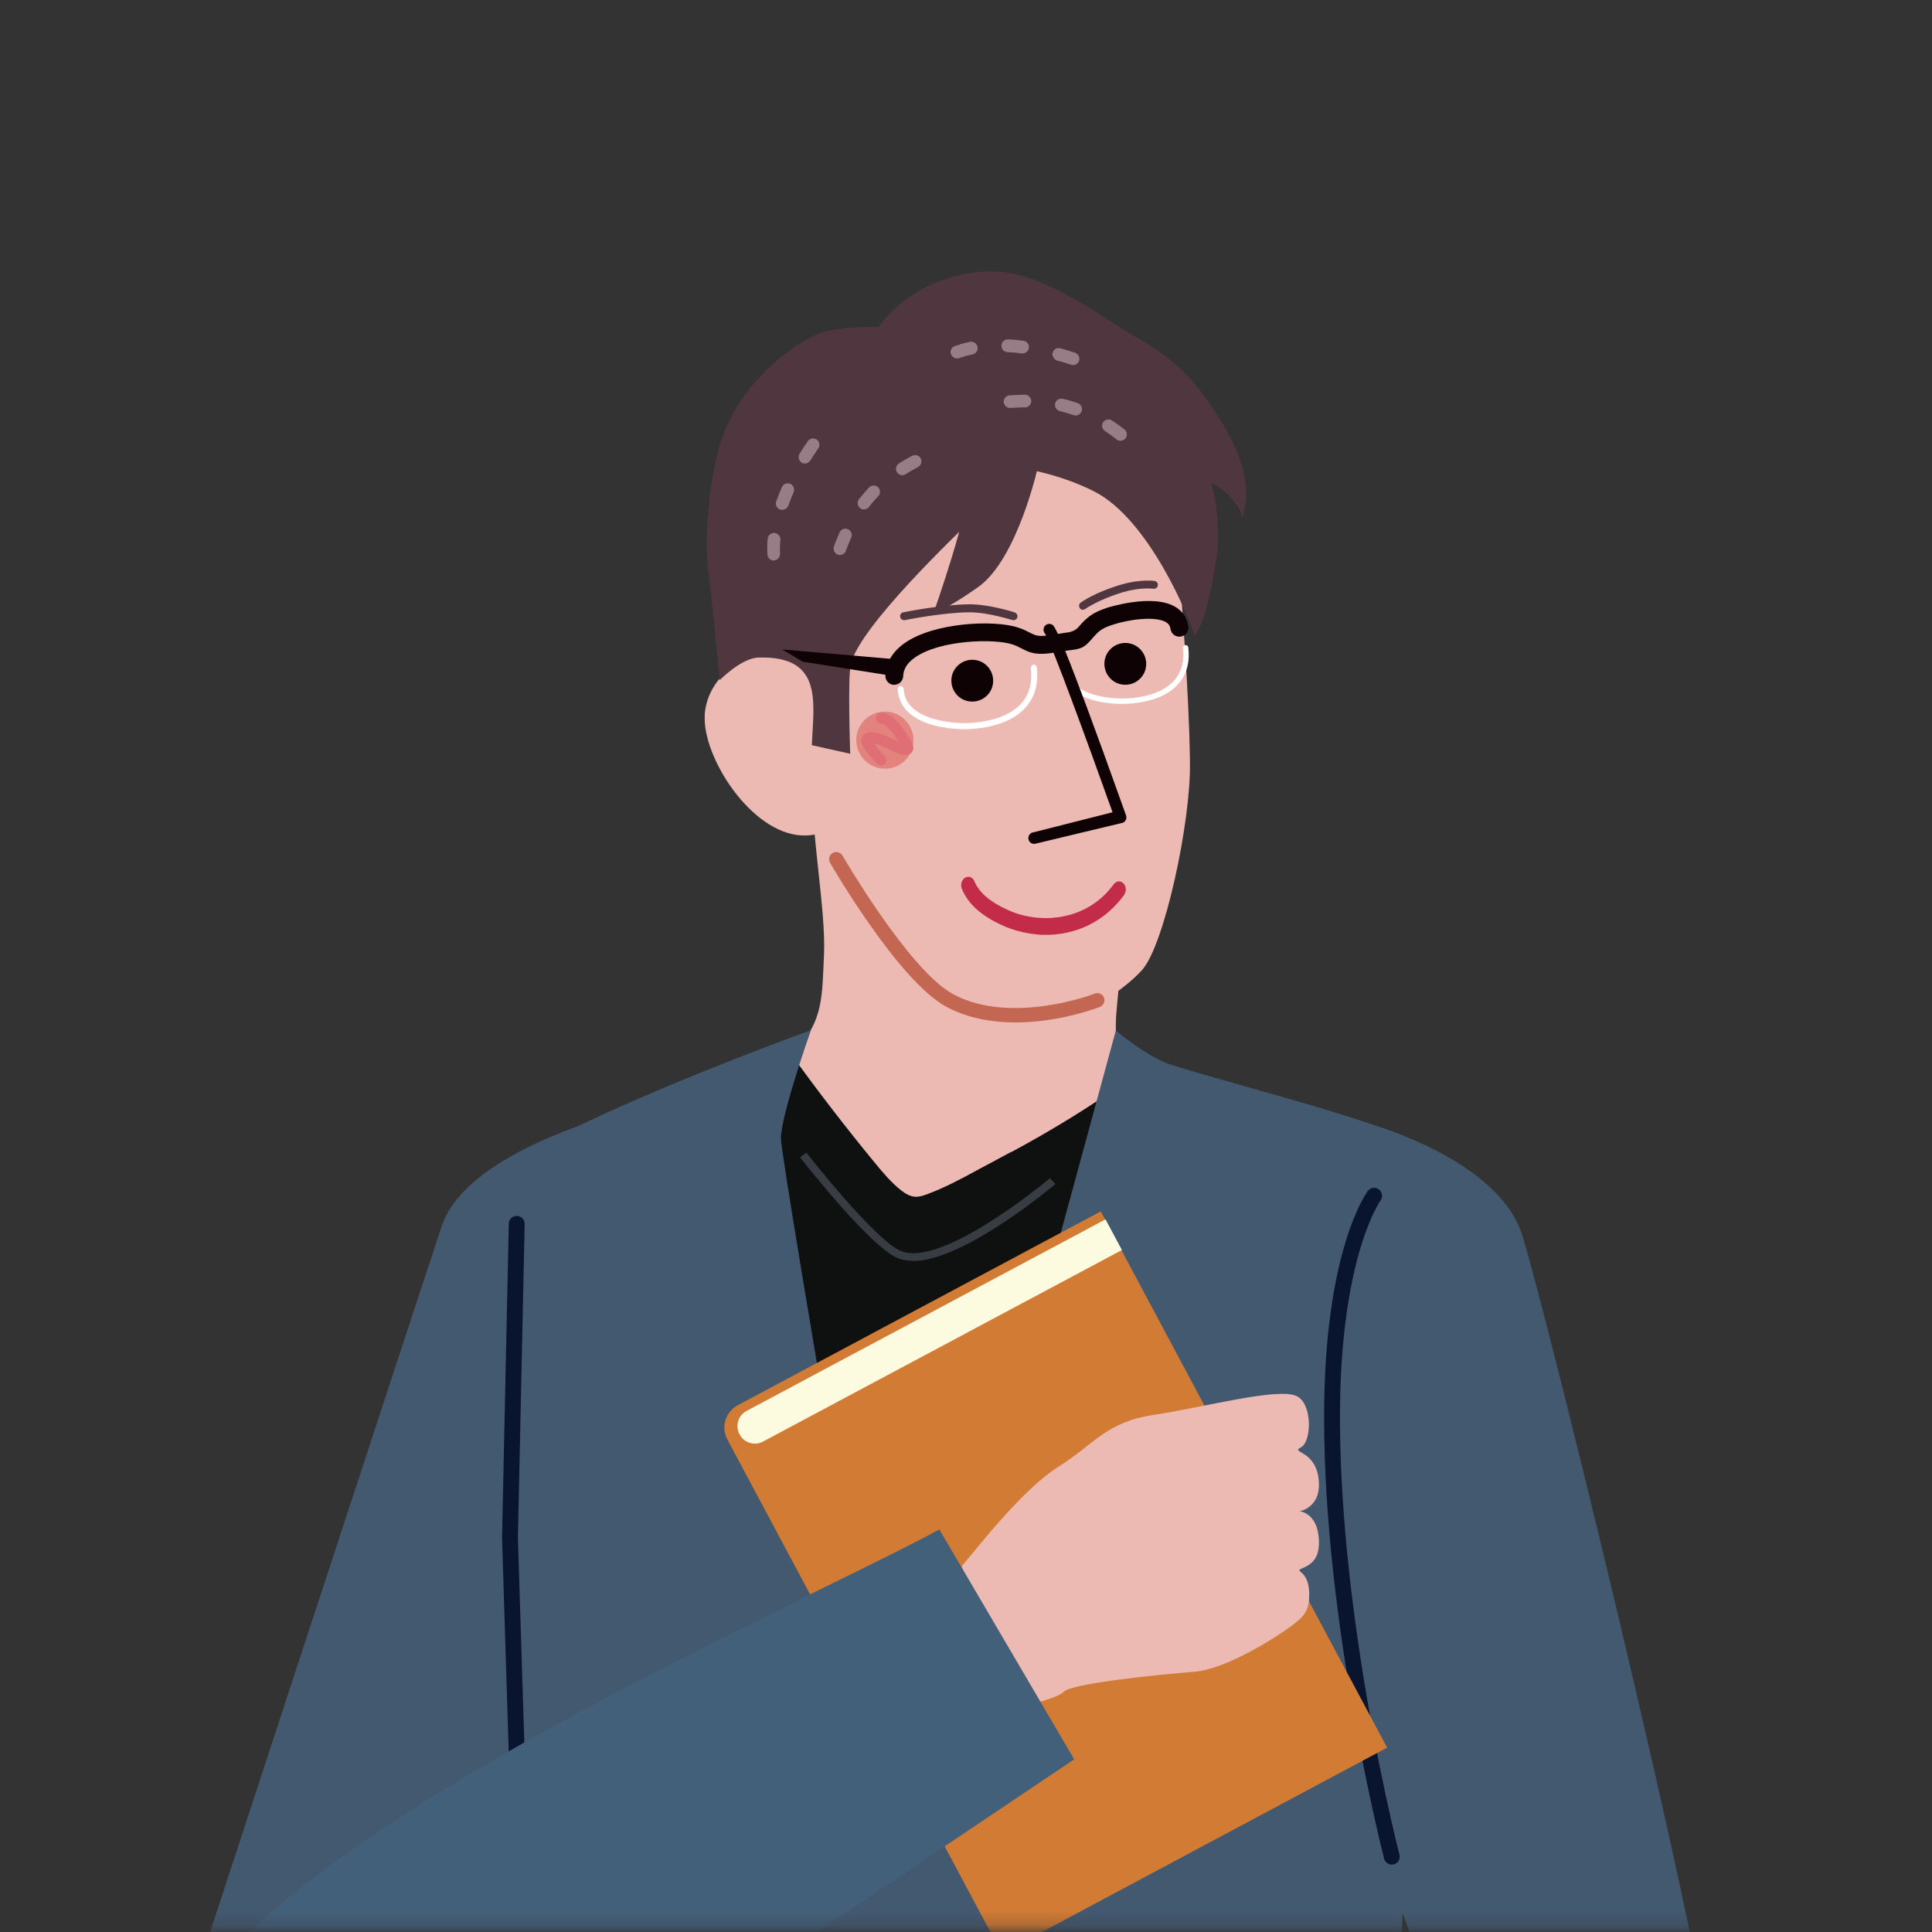 <svg width="140" height="140" viewBox="0 0 140 140" fill="none" xmlns="http://www.w3.org/2000/svg">
<rect x="0" y="0" width="140" height="140" fill="#333333" stroke="none"/>
<g clip-path="url(#clip0_16036_119286)">
<mask id="mask0_16036_119286" style="mask-type:luminance" maskUnits="userSpaceOnUse" x="9" y="19" width="124" height="121">
<path d="M132.21 19H9V139.79H132.21V19Z" fill="white"/>
</mask>
<g mask="url(#mask0_16036_119286)">
<path d="M92.739 173.35L92.648 83.85L82.008 77.35L62.519 73.15L43.978 83.85L48.629 173.36L92.739 173.35Z" fill="#0F1010"/>
<path d="M84.099 32.77C85.049 34.44 85.229 36.45 85.329 38.53C85.609 44.11 86.159 49.69 86.229 55.28C86.289 59.6 84.389 68.43 82.769 70.28C81.629 71.59 78.339 73.85 76.709 73.93C75.159 74 72.039 73.7 70.649 73.07C69.489 72.55 68.309 72.24 67.159 71.73C65.459 70.98 57.819 59.22 57.319 54.68C56.059 43.25 56.529 36.63 56.529 36.63C57.669 36.45 58.799 36.64 59.899 36.38C61.389 36.02 62.779 35.24 64.079 34.45C66.629 32.9 68.969 30.93 71.779 29.85C74.799 28.69 79.009 28.72 81.809 30.45C82.849 31.1 83.579 31.88 84.079 32.76L84.099 32.77Z" fill="#ECBAB2"/>
<path d="M51.069 51.87C50.909 54.83 54.389 60.37 58.119 60.54C61.849 60.72 64.439 55.46 64.589 52.5C64.739 49.53 61.829 46.99 58.099 46.81C54.359 46.63 51.219 48.9 51.059 51.86L51.069 51.87Z" fill="#ECBAB2"/>
<path d="M52.069 32.54C52.229 32.01 52.419 31.48 52.629 30.97C53.769 28.28 56.279 25.67 58.919 24.36C60.559 23.54 63.679 23.7 63.679 23.7C63.679 23.7 65.839 20.14 71.169 19.69C75.259 19.34 79.169 22.61 82.739 24.68C85.299 26.16 86.669 27.66 88.279 30.19C89.759 32.52 90.809 34.95 90.019 37.55C89.929 36.65 88.619 35.27 87.709 35C88.249 35.96 88.359 39.25 88.179 40.26C87.869 41.96 87.559 44.63 86.559 46.11C86.199 44.75 83.239 37.61 79.289 35.61C77.319 34.61 74.839 33.94 72.689 33.76C72.429 35.21 71.679 36.41 70.649 37.42C69.389 38.67 62.279 45.39 61.649 48.14C61.419 49.13 61.609 54.62 61.609 54.62L58.829 54C58.949 50.94 59.689 47.5 54.959 47.65C53.709 47.69 52.149 49.29 52.149 49.29C52.149 49.29 51.509 42.62 51.319 41.28C51.009 38.97 51.429 34.77 52.089 32.53L52.069 32.54Z" fill="#50363F"/>
<path d="M73.289 83.48C76.249 81.89 79.049 80.17 81.779 78.22C82.119 77.98 81.989 77.38 81.729 77.12C81.639 77.03 81.539 76.97 81.449 76.88C80.839 76.32 80.849 74.97 80.859 74.22C80.869 73.14 81.059 72.08 81.089 71C81.089 70.72 81.089 70.44 81.029 70.17C80.919 69.74 80.679 69.42 80.369 69.17C79.889 68.77 79.249 68.52 78.699 68.24C77.649 67.71 76.609 67.19 75.559 66.66C72.359 65.05 69.169 63.44 65.969 61.83C64.229 60.95 60.639 57.9 58.899 57.02C58.739 60.21 59.869 66.03 59.709 69.22C59.569 71.98 59.709 74.1 57.589 76.09C57.489 76.18 57.379 76.29 57.399 76.43C57.399 76.5 57.449 76.56 57.489 76.62C59.389 79.23 61.359 81.79 63.409 84.28C63.989 84.98 64.579 85.69 65.289 86.25C65.589 86.48 65.929 86.7 66.309 86.72C66.599 86.74 66.879 86.65 67.149 86.55C68.399 86.09 69.589 85.46 70.759 84.82C71.599 84.37 72.439 83.92 73.279 83.47L73.289 83.48Z" fill="#ECBAB2"/>
<path d="M66.189 53.68C66.169 54.82 65.229 55.73 64.079 55.7C62.939 55.68 62.029 54.73 62.049 53.59C62.069 52.45 63.019 51.54 64.159 51.56C65.299 51.58 66.209 52.53 66.189 53.67V53.68Z" fill="#E3837D"/>
<path d="M63.838 55.46C63.738 55.46 63.638 55.42 63.568 55.35C63.248 55.04 62.198 53.98 62.448 53.45C62.528 53.28 62.658 53.16 62.838 53.1C63.308 52.94 63.998 53.2 64.908 53.64C64.968 53.67 65.018 53.69 65.048 53.71C65.078 53.73 65.108 53.74 65.138 53.75C65.118 53.73 65.108 53.7 65.088 53.68C65.048 53.63 65.008 53.56 64.958 53.5C64.718 53.15 64.218 52.43 63.858 52.44C63.648 52.44 63.458 52.27 63.458 52.05C63.458 51.83 63.628 51.65 63.848 51.65C64.618 51.65 65.218 52.49 65.608 53.05L65.728 53.22C66.048 53.66 66.358 54.16 66.068 54.52C65.768 54.88 65.218 54.67 64.718 54.44C64.678 54.42 64.628 54.4 64.558 54.36C63.918 54.05 63.548 53.92 63.338 53.88C63.548 54.18 63.928 54.61 64.118 54.79C64.278 54.94 64.278 55.19 64.128 55.35C64.048 55.43 63.948 55.47 63.838 55.47V55.46Z" fill="#DF6F74"/>
<path d="M60.859 40.22C60.809 40.22 60.759 40.21 60.709 40.19C60.469 40.1 60.349 39.84 60.429 39.6C60.559 39.24 60.699 38.9 60.839 38.58C60.939 38.35 61.219 38.24 61.449 38.35C61.679 38.45 61.789 38.73 61.679 38.96C61.549 39.26 61.419 39.59 61.289 39.92C61.219 40.11 61.039 40.22 60.849 40.22H60.859ZM62.609 36.92C62.509 36.92 62.409 36.89 62.329 36.82C62.129 36.66 62.089 36.38 62.249 36.17C62.479 35.87 62.719 35.59 62.979 35.32C63.159 35.14 63.449 35.13 63.629 35.31C63.809 35.49 63.819 35.78 63.639 35.96C63.409 36.2 63.179 36.46 62.979 36.73C62.889 36.85 62.749 36.91 62.609 36.91V36.92ZM65.389 34.44C65.239 34.44 65.089 34.36 64.999 34.22C64.859 34 64.929 33.72 65.139 33.58C65.439 33.39 65.759 33.21 66.099 33.03C66.329 32.91 66.609 33 66.719 33.22C66.839 33.44 66.749 33.72 66.529 33.84C66.219 34.01 65.909 34.18 65.629 34.36C65.549 34.41 65.469 34.43 65.379 34.43L65.389 34.44Z" fill="#977D86"/>
<path d="M56.068 40.62C55.828 40.62 55.628 40.43 55.608 40.18C55.608 40.02 55.598 39.86 55.598 39.7C55.598 39.48 55.598 39.26 55.628 39.04C55.648 38.79 55.878 38.6 56.128 38.62C56.378 38.64 56.568 38.87 56.548 39.12C56.528 39.32 56.518 39.51 56.518 39.7C56.518 39.84 56.518 39.98 56.528 40.12C56.538 40.37 56.348 40.59 56.098 40.61C56.098 40.61 56.078 40.61 56.068 40.61V40.62ZM56.678 36.95C56.678 36.95 56.578 36.95 56.528 36.92C56.288 36.83 56.158 36.57 56.248 36.33C56.368 35.99 56.508 35.65 56.658 35.3C56.758 35.07 57.028 34.96 57.268 35.06C57.498 35.16 57.608 35.43 57.508 35.67C57.368 36 57.238 36.32 57.128 36.63C57.058 36.82 56.878 36.94 56.688 36.94L56.678 36.95ZM58.328 33.59C58.248 33.59 58.158 33.57 58.088 33.52C57.868 33.38 57.808 33.1 57.938 32.88C58.128 32.57 58.328 32.27 58.538 31.97C58.688 31.76 58.968 31.71 59.178 31.85C59.388 31.99 59.438 32.28 59.298 32.49C59.098 32.78 58.908 33.07 58.718 33.37C58.628 33.51 58.478 33.59 58.328 33.59Z" fill="#977D86"/>
<path d="M72.768 29.3C72.768 29.3 72.738 29.2 72.728 29.15C72.708 28.9 72.898 28.67 73.158 28.65C73.538 28.62 73.908 28.61 74.258 28.6C74.518 28.6 74.718 28.8 74.728 29.06C74.728 29.31 74.528 29.52 74.268 29.52C73.938 29.52 73.588 29.54 73.228 29.56C73.028 29.58 72.848 29.46 72.778 29.29L72.768 29.3ZM76.488 29.54C76.448 29.45 76.438 29.35 76.458 29.24C76.518 28.99 76.768 28.84 77.018 28.9C77.378 28.98 77.738 29.09 78.098 29.21C78.338 29.3 78.468 29.56 78.378 29.8C78.288 30.04 78.028 30.17 77.788 30.08C77.468 29.97 77.138 29.87 76.808 29.79C76.658 29.76 76.548 29.66 76.488 29.53V29.54ZM79.898 31.04C79.838 30.9 79.848 30.73 79.938 30.6C80.078 30.39 80.368 30.33 80.578 30.47C80.878 30.67 81.178 30.88 81.478 31.11C81.678 31.27 81.718 31.56 81.558 31.76C81.398 31.96 81.108 32 80.908 31.84C80.628 31.62 80.348 31.42 80.068 31.23C79.988 31.18 79.938 31.11 79.898 31.03V31.04Z" fill="#977D86"/>
<path d="M68.898 25.64C68.828 25.41 68.958 25.16 69.188 25.08C69.338 25.03 69.488 24.98 69.648 24.93C69.858 24.87 70.068 24.82 70.288 24.77C70.538 24.72 70.778 24.89 70.838 25.13C70.888 25.38 70.728 25.62 70.478 25.68C70.288 25.72 70.098 25.77 69.908 25.82C69.778 25.86 69.638 25.9 69.508 25.95C69.268 26.04 69.008 25.91 68.918 25.67C68.918 25.67 68.918 25.65 68.918 25.64H68.898ZM72.588 25.18C72.588 25.18 72.568 25.08 72.568 25.03C72.578 24.77 72.798 24.58 73.058 24.59C73.418 24.61 73.788 24.64 74.158 24.69C74.408 24.72 74.588 24.95 74.558 25.21C74.528 25.46 74.298 25.64 74.038 25.61C73.688 25.56 73.338 25.53 73.008 25.52C72.808 25.51 72.638 25.37 72.588 25.19V25.18ZM76.278 25.81C76.258 25.73 76.248 25.64 76.278 25.56C76.348 25.31 76.598 25.17 76.848 25.24C77.198 25.34 77.548 25.44 77.898 25.56C78.138 25.64 78.268 25.9 78.198 26.14C78.118 26.38 77.858 26.51 77.618 26.43C77.288 26.32 76.948 26.22 76.618 26.13C76.458 26.09 76.338 25.96 76.298 25.81H76.278Z" fill="#977D86"/>
<path d="M83.059 48.11C83.059 48.95 82.379 49.62 81.539 49.62C80.699 49.62 80.029 48.94 80.029 48.1C80.029 47.26 80.709 46.59 81.549 46.59C82.379 46.59 83.059 47.27 83.059 48.11Z" fill="#0E0205"/>
<path d="M71.969 49.33C71.969 50.17 71.29 50.84 70.45 50.84C69.609 50.84 68.939 50.16 68.939 49.32C68.939 48.48 69.62 47.81 70.46 47.81C71.299 47.81 71.969 48.49 71.969 49.33Z" fill="#0E0205"/>
<path d="M75.139 67.71C74.239 67.63 73.379 67.4 72.619 67.05C71.649 66.6 70.289 65.84 69.699 64.41C69.579 64.12 69.679 63.75 69.939 63.6C70.189 63.45 70.489 63.56 70.609 63.86C70.939 64.66 71.719 65.34 73.009 65.93C75.369 67.02 78.769 66.74 80.699 64.08C80.889 63.83 81.199 63.79 81.409 64.01C81.619 64.22 81.639 64.6 81.449 64.86C79.779 67.15 77.349 67.9 75.139 67.72V67.71Z" fill="#C32C48"/>
<path d="M64.788 49.63C64.428 49.62 64.148 49.32 64.159 48.96C64.189 48.03 64.678 47.21 65.569 46.59C67.689 45.11 72.019 44.89 73.788 45.48C74.109 45.58 74.359 45.71 74.579 45.82C74.838 45.95 75.028 46.05 75.249 46.07C75.609 46.11 76.099 46.03 76.558 45.95C76.808 45.91 77.049 45.87 77.278 45.84C77.659 45.8 77.945 45.67 78.138 45.45L78.299 45.27C78.918 44.56 79.428 44.31 80.258 44.03C80.288 44.03 83.558 42.97 85.209 44C85.719 44.32 86.028 44.8 86.109 45.4C86.159 45.76 85.909 46.08 85.549 46.13C85.189 46.18 84.868 45.93 84.819 45.57C84.788 45.36 84.698 45.22 84.519 45.1C83.728 44.61 81.758 44.9 80.668 45.26C79.989 45.48 79.709 45.63 79.278 46.12L79.129 46.29C78.569 46.93 78.398 47.02 77.428 47.13C77.228 47.15 77.008 47.19 76.778 47.23C76.249 47.32 75.659 47.42 75.099 47.36C74.648 47.31 74.308 47.14 73.989 46.97C73.788 46.87 73.609 46.78 73.379 46.7C72.049 46.26 68.138 46.36 66.308 47.64C65.749 48.03 65.469 48.47 65.448 48.99C65.439 49.35 65.138 49.63 64.788 49.62V49.63Z" fill="#0E0205"/>
<path d="M56.678 47.06L64.968 47.78L65.198 49.06L58.168 47.95L56.678 47.06Z" fill="#0E0205"/>
<path d="M69.719 52.84C68.539 52.81 66.919 52.56 65.929 51.71C65.389 51.25 65.089 50.65 65.049 49.95C65.049 49.83 65.129 49.73 65.249 49.72C65.379 49.71 65.469 49.8 65.479 49.92C65.509 50.5 65.759 50.99 66.209 51.37C67.299 52.3 69.419 52.48 70.569 52.37C72.229 52.21 73.419 51.7 74.099 50.86C74.619 50.22 74.819 49.39 74.699 48.41C74.689 48.29 74.769 48.18 74.889 48.17C75.009 48.15 75.119 48.24 75.129 48.36C75.259 49.46 75.029 50.4 74.429 51.14C73.669 52.08 72.389 52.64 70.609 52.81C70.369 52.83 70.059 52.85 69.709 52.84H69.719Z" fill="white"/>
<path d="M81.158 51.01C80.088 50.99 78.608 50.75 77.698 49.98C77.198 49.56 76.928 49.01 76.898 48.37C76.898 48.26 76.978 48.17 77.088 48.16C77.198 48.14 77.288 48.24 77.298 48.35C77.328 48.88 77.548 49.33 77.968 49.68C78.958 50.53 80.898 50.69 81.948 50.59C83.468 50.45 84.548 49.98 85.168 49.21C85.638 48.62 85.828 47.87 85.718 46.97C85.708 46.86 85.778 46.76 85.888 46.75C86.008 46.73 86.098 46.81 86.108 46.92C86.228 47.93 86.018 48.78 85.468 49.46C84.778 50.32 83.608 50.83 81.978 50.98C81.758 51 81.478 51.01 81.158 51.01Z" fill="white"/>
<path d="M74.939 61.15C74.719 61.15 74.539 60.99 74.519 60.77C74.499 60.54 74.669 60.33 74.899 60.31L80.619 58.86C78.879 53.98 76.169 46.58 75.739 45.93C75.599 45.79 75.579 45.56 75.689 45.39C75.819 45.2 76.089 45.15 76.279 45.29C76.409 45.38 76.819 45.66 81.599 59.09C81.639 59.21 81.629 59.35 81.559 59.46C81.489 59.57 81.369 59.64 81.239 59.65L74.979 61.15C74.979 61.15 74.949 61.15 74.939 61.15Z" fill="#0E0205"/>
<path d="M78.479 44.19C78.389 44.19 78.299 44.15 78.249 44.07C78.159 43.94 78.179 43.76 78.309 43.67C78.349 43.64 79.329 42.92 81.259 42.36C82.619 41.96 83.619 42.09 83.659 42.1C83.819 42.12 83.929 42.27 83.899 42.42C83.879 42.58 83.729 42.69 83.579 42.66C83.569 42.66 82.659 42.54 81.419 42.9C79.599 43.44 78.659 44.12 78.649 44.12C78.599 44.16 78.539 44.18 78.479 44.18V44.19Z" fill="#50363F"/>
<path d="M65.51 44.94C65.38 44.94 65.26 44.85 65.23 44.71C65.2 44.55 65.3 44.4 65.45 44.37C65.56 44.35 68.27 43.8 70.25 43.79H70.28C71.68 43.79 73.46 44.35 73.53 44.38C73.68 44.43 73.76 44.59 73.72 44.74C73.67 44.89 73.51 44.97 73.36 44.93C73.34 44.93 71.59 44.37 70.28 44.37H70.25C68.32 44.38 65.59 44.93 65.56 44.94C65.54 44.94 65.52 44.94 65.5 44.94H65.51Z" fill="#50363F"/>
<path d="M75.239 33.72C75.239 33.72 73.759 40.52 70.869 42.55C67.979 44.58 67.699 44.28 67.699 44.28C67.699 44.28 70.329 36.74 69.969 35.79L69.609 34.83L72.889 32.53L75.239 33.72Z" fill="#50363F"/>
<path d="M73.579 74.09C71.919 74.09 70.139 73.8 68.549 72.94C65.119 71.07 60.349 62.87 60.149 62.52C60.009 62.27 60.089 61.96 60.339 61.81C60.589 61.67 60.899 61.75 61.049 62C61.099 62.08 65.869 70.3 69.049 72.03C73.259 74.32 79.269 72.03 79.329 72C79.599 71.9 79.899 72.03 79.999 72.29C80.099 72.56 79.969 72.86 79.709 72.96C79.539 73.03 76.779 74.09 73.589 74.09H73.579Z" fill="#C36753"/>
<path d="M80.859 74.67L62.719 141.32L66.529 173.4H102.639L101.119 154.92L102.649 106.77C102.649 106.77 105.039 84.2 103.609 83.27C100.719 81.39 90.329 78.87 84.879 77.16C83.119 76.61 80.869 74.68 80.869 74.68L80.859 74.67Z" fill="#435970"/>
<path d="M99.59 81.55C99.59 81.55 108.57 84.1 110.29 89.45C112.01 94.8 125.58 149.89 124.81 154.67C124.05 159.45 121.94 173.41 121.94 173.41L104.3 173.44L106.97 153.39L95 120.27L99.59 81.55Z" fill="#435970"/>
<path d="M58.769 74.65C58.769 74.65 35.129 83.15 33.599 87.16C32.069 91.17 38.038 133.01 38.038 133.01L37.658 173.43L58.339 173.5L66.338 140.56C66.338 140.56 56.589 84.22 56.589 82.5C56.589 80.78 58.769 74.64 58.769 74.64V74.65Z" fill="#435970"/>
<path d="M45.669 80.45C45.669 80.45 33.879 83.22 32.009 88.85C30.129 94.48 12.699 147.72 12.699 147.72L28.389 157.5L47.889 119.74L45.669 80.46V80.45Z" fill="#435970"/>
<path d="M100.859 135.12C100.599 135.12 100.369 134.95 100.299 134.69C100.259 134.52 95.949 117.8 95.949 102.7C95.949 90.67 98.989 86.48 99.119 86.3C99.309 86.05 99.669 85.99 99.919 86.19C100.169 86.38 100.229 86.74 100.039 86.99C100.009 87.03 97.099 91.12 97.099 102.7C97.099 117.65 101.369 134.24 101.409 134.4C101.489 134.71 101.309 135.02 100.999 135.1C100.949 135.11 100.899 135.12 100.849 135.12H100.859Z" fill="#09142E"/>
<path d="M66.138 91.36C65.749 91.36 65.379 91.3 65.058 91.17C63.038 90.34 58.188 84.13 57.978 83.87L58.428 83.52C58.478 83.58 63.398 89.87 65.278 90.65C68.159 91.84 75.278 86.05 76.079 85.38L76.288 85.58L76.469 85.81C75.239 86.83 69.558 91.38 66.138 91.38V91.36Z" fill="#383C43"/>
<path d="M79.768 87.79L100.518 126.64L72.598 141.55L52.708 104.31C52.228 103.42 52.568 102.31 53.458 101.83L79.768 87.78V87.79Z" fill="#D27B35"/>
<path d="M54.094 102.244L80.11 88.359L81.297 90.582L55.281 104.467C54.681 104.788 53.923 104.557 53.603 103.957L53.584 103.922C53.264 103.322 53.494 102.564 54.094 102.244Z" fill="#FDFBDF"/>
<path d="M69.709 113.47C71.009 111.94 74.129 107.9 76.719 106.27C79.319 104.64 80.139 103.04 83.649 102.52C87.159 102 92.619 100.51 93.969 101.17C95.119 101.73 95.059 104.46 94.269 104.88C93.469 105.3 95.289 105.04 95.549 107.15C95.809 109.26 94.169 109.51 94.169 109.51C94.169 109.51 95.319 109.59 95.539 111.23C95.749 112.87 95.069 113.35 94.379 113.64C93.689 113.93 94.809 113.69 94.869 115.38C94.919 116.8 94.419 117.19 93.529 117.86C92.639 118.53 88.919 120.95 86.559 121.14C84.199 121.33 77.619 121.97 77.069 122.6C76.529 123.24 71.599 124.22 71.599 124.22L69.699 113.46L69.709 113.47Z" fill="#ECBAB2"/>
<path d="M37.659 134.73C37.349 134.73 37.099 134.48 37.089 134.17L36.379 111.42L36.869 88.67C36.869 88.35 37.129 88.11 37.459 88.11C37.779 88.11 38.029 88.38 38.019 88.7L37.529 111.42L38.239 134.14C38.249 134.46 37.999 134.72 37.679 134.73C37.679 134.73 37.669 134.73 37.659 134.73Z" fill="#09142E"/>
<path d="M77.839 127.48L68.069 110.83C56.499 117.14 7.549 137.95 12.769 151.95C14.379 156.27 18.859 161.6 24.959 160L25.619 159.85C28.629 159.18 34.089 156.52 36.799 155.05L77.839 127.49V127.48Z" fill="#43607A"/>
</g>
</g>
<defs>
<clipPath id="clip0_16036_119286">
<rect width="123" height="121" fill="white" transform="translate(9 19)"/>
</clipPath>
</defs>
</svg>
